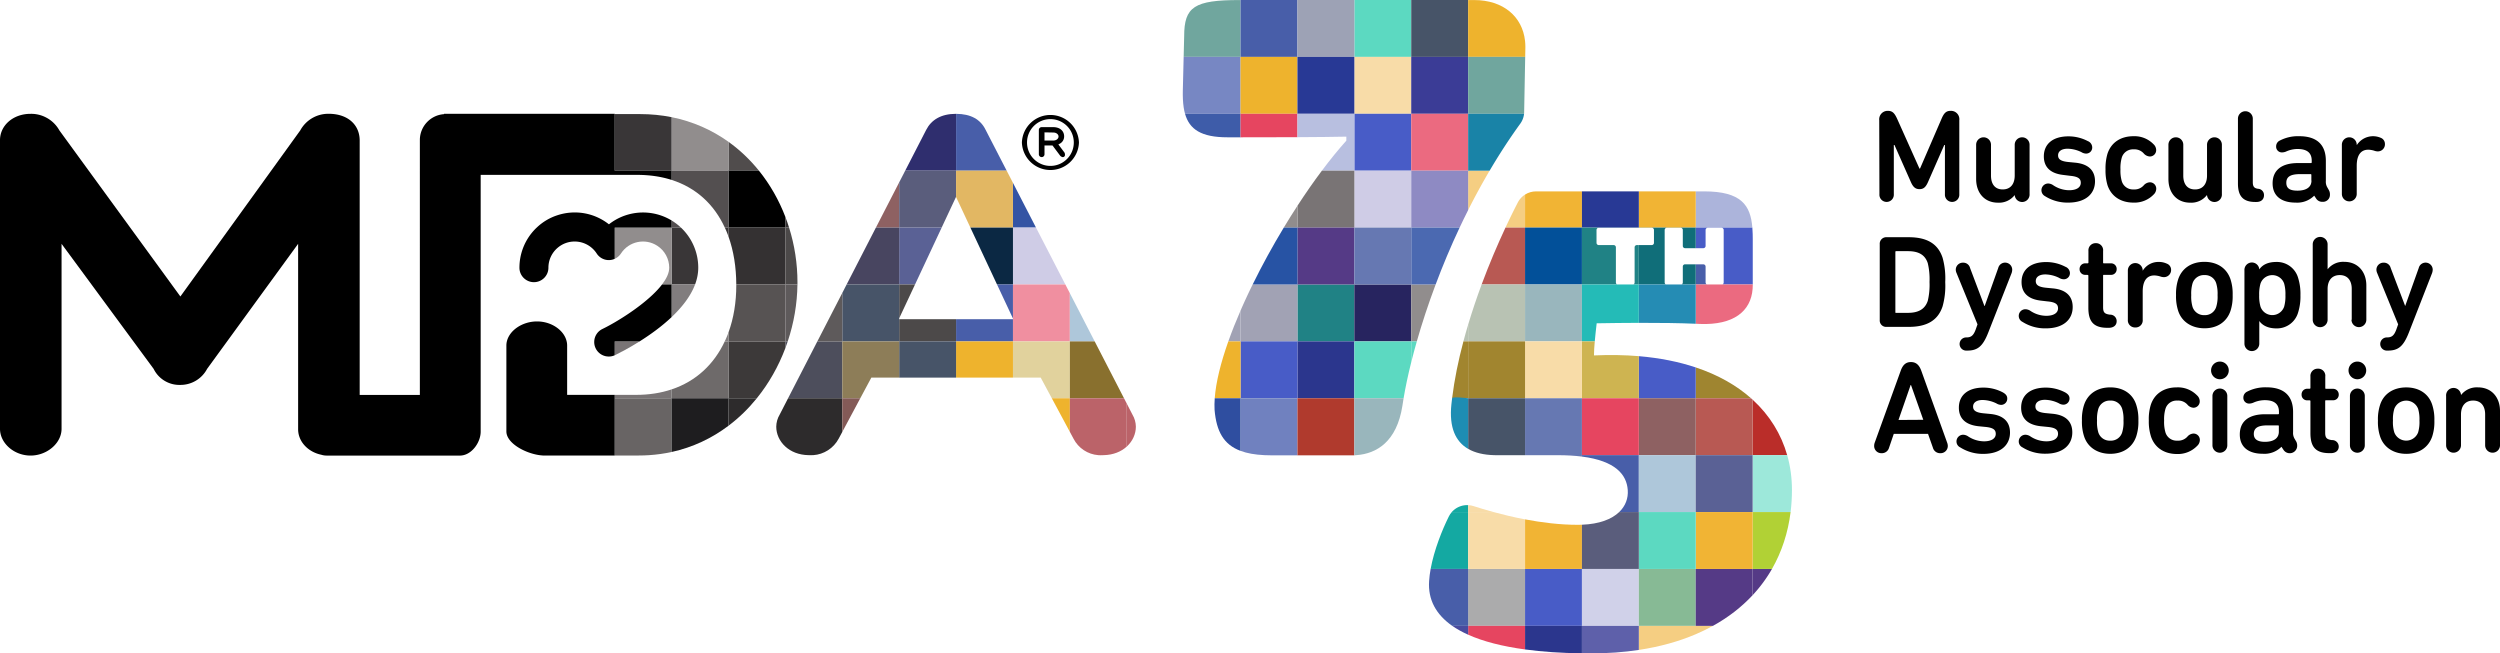 <svg xmlns="http://www.w3.org/2000/svg" id="Layer_1" data-name="Layer 1" viewBox="0 0 1097.2 286.75"><defs><style>.cls-1,.cls-10,.cls-102,.cls-103,.cls-105,.cls-11,.cls-13,.cls-14,.cls-15,.cls-21,.cls-22,.cls-26,.cls-27,.cls-28,.cls-29,.cls-38,.cls-39,.cls-4,.cls-40,.cls-49,.cls-50,.cls-51,.cls-53,.cls-55,.cls-58,.cls-6,.cls-60,.cls-66,.cls-7,.cls-71,.cls-77,.cls-78,.cls-80,.cls-85,.cls-86,.cls-89,.cls-93,.cls-94,.cls-97,.cls-98{stroke-width:0}.cls-1,.cls-10,.cls-102,.cls-105,.cls-11,.cls-13,.cls-15,.cls-22,.cls-26,.cls-27,.cls-28,.cls-29,.cls-39,.cls-4,.cls-40,.cls-51,.cls-53,.cls-55,.cls-58,.cls-60,.cls-66,.cls-7,.cls-71,.cls-77,.cls-80,.cls-85,.cls-86,.cls-93,.cls-94,.cls-97,.cls-98{fill-rule:evenodd}.cls-1,.cls-14{fill:#5cd9c1}.cls-7{fill:#e64560}.cls-4{fill:#4c4949}.cls-105,.cls-6{fill:#f1b434}.cls-10{fill:#918d8d}.cls-11{fill:#b8c2b3}.cls-13{fill:#534f50}.cls-15{fill:#5a5d7c}.cls-21,.cls-55{fill:#f8dca8}.cls-22{fill:#f5ce82}.cls-26{fill:#106e79}.cls-27{fill:#2d2b2c}.cls-28,.cls-50{fill:#475468}.cls-29{fill:#4d4e5c}.cls-38,.cls-53{fill:#eeb32d}.cls-39{fill:#6e6a6a}.cls-40,.cls-89{fill:#485ea9}.cls-49,.cls-98{fill:#000}.cls-51{fill:#14a9a2}.cls-58{fill:#393637}.cls-60{fill:#b85953}.cls-66{fill:#343132}.cls-71,.cls-78{fill:#485cc7}.cls-77{fill:#553a86}.cls-80{fill:#bb6369}.cls-85{fill:#817d7e}.cls-86{fill:#208285}.cls-93{fill:#a1a2b4}.cls-94{fill:#5e5a5b}.cls-97{fill:#797475}.cls-102{fill:#70a69e}.cls-103{fill:#283995}</style></defs><path class="cls-49" d="M971.88 60.26c-1.8 0-3.26 1.46-3.26 3.27v13.53c0 3.59-1.75 6.08-5.27 6.08s-5.15-2.49-5.15-6.08V63.53c0-1.81-1.46-3.27-3.26-3.27s-3.26 1.46-3.26 3.27v15.06c0 5.97 3.58 10.36 9.54 10.36 2.81.17 5.54-1.05 7.29-3.26l.11-.05c.15 1.8 1.72 3.14 3.52 3 1.8-.15 3.15-1.72 3-3.52V63.53c0-1.81-1.46-3.27-3.26-3.27Zm-119.31 52.89c-2.03-6.2-6.89-9.04-14.88-9.04h-9.65a2.87 2.87 0 0 0-3.06 3.09v33.24c-.02.16 0 .31 0 .46.14 1.56 1.51 2.7 3.06 2.56h9.65c7.99 0 12.85-2.84 14.88-9.03.95-3.46 1.34-7.05 1.15-10.63.19-3.59-.2-7.19-1.15-10.65Zm-6.51 18.88c-1.21 3.64-4.09 5.27-8.68 5.27h-5.2c-.26 0-.37 0-.34-.33V110.5c.02-.17.17-.29.34-.27h5.2c4.59 0 7.47 1.55 8.68 5.27.64 2.7.89 5.49.77 8.26.12 2.78-.13 5.56-.77 8.27Zm176.16-48.36-.86-1.52c-.47-.85-.67-1.81-.59-2.77v-8.79c0-6.88-3.75-10.81-11.68-10.81-2.95-.11-5.88.55-8.51 1.9-1 .46-1.63 1.45-1.63 2.55v.3a2.517 2.517 0 0 0 2.66 2.36c.56-.02 1.11-.14 1.63-.35a12.25 12.25 0 0 1 5.09-1.15c4.4 0 6.24 1.87 6.24 5.13v.7s.01.05 0 .07a.32.32 0 0 1-.34.28h-5.72c-6.89 0-11.11 2.9-11.11 8.92 0 5.31 3.59 8.43 10.11 8.43 3.03.21 6.01-.91 8.15-3.05l.92 1.38a3.12 3.12 0 0 0 2.72 1.32c.06.01.11.01.17.01 1.69.02 3.07-1.32 3.09-3.01.04-.65-.07-1.31-.34-1.9Zm-13.91 0c-3.26 0-4.89-.93-4.89-3.48s1.74-3.77 6.02-3.77h4.63c.22 0 .34.12.34.36v2.48h.05c0 2.95-2.37 4.41-6.15 4.41ZM854.6 194.37l-11.36-31.59c-.87-2.43-2.19-3.88-4.57-3.88s-3.65 1.45-4.51 3.88l-11.42 31.59c-.13.41-.21.84-.21 1.27v.2a3.15 3.15 0 0 0 3.26 3.06c1.5.06 2.85-.91 3.26-2.36l2.09-6.13h15.03l2.16 6.13a3.248 3.248 0 0 0 3.26 2.36c.06.01.13.01.19 0a3.164 3.164 0 0 0 3.07-3.26c-.02-.43-.1-.86-.25-1.27Zm-21.39-10.06 5.33-15.33h.16l5.39 15.26-10.88.07ZM910.83 71.4l-3-.29c-3.54-.34-4.58-1.31-4.58-2.94s1.33-2.9 4.22-2.9c2.09.05 4.15.57 6.02 1.5.6.39 1.3.61 2.02.64.08 0 .16 0 .23-.01a2.652 2.652 0 0 0 2.49-2.81 3.037 3.037 0 0 0-1.97-2.68 18.21 18.21 0 0 0-8.43-2.07c-7.01 0-10.83 3.46-10.83 8.79 0 4.68 2.84 7.52 8.56 8.15l3.02.38c3.64.34 4.63 1.34 4.63 3.06 0 2.06-1.89 3.27-5.15 3.27-2.56-.04-5.04-.85-7.13-2.32-.61-.39-1.3-.61-2.02-.64-1.1 0-2.1.61-2.62 1.58a2.944 2.944 0 0 0 1.23 3.98c3.05 1.92 6.59 2.9 10.19 2.83 7.57 0 11.75-3.82 11.75-9.36 0-4.57-2.73-7.57-8.63-8.16Zm-54.77-22.75c-2.03 0-2.94 1.11-3.98 3.54L842.65 74h-.23l-9.78-21.81c-1.11-2.43-2.02-3.54-4.06-3.54-.18 0-.37 0-.55.02a3.712 3.712 0 0 0-3.27 4.09l.08 32.47a3.162 3.162 0 0 0 3.39 3.38 3.167 3.167 0 0 0 2.93-3.38V63.64h.29l7.22 16.31c1.05 2.36 2.16 3.06 3.77 3.06s2.66-.7 3.7-3.06l7.16-16.31h.29v21.59a3.162 3.162 0 0 0 3.39 3.38 3.152 3.152 0 0 0 2.92-3.38V52.76c.03-.21.04-.43.02-.65a3.667 3.667 0 0 0-3.86-3.46Zm87.4 31.36c-1.04.08-2 .58-2.66 1.39a5.405 5.405 0 0 1-4.4 1.74 5.104 5.104 0 0 1-5.2-3.65c-.46-1.67-.66-3.4-.57-5.14-.09-1.73.11-3.47.57-5.15a5.104 5.104 0 0 1 5.2-3.65c1.66-.12 3.28.52 4.4 1.74.66.81 1.62 1.31 2.66 1.39h.16a2.773 2.773 0 0 0 2.68-2.84c-.02-.97-.44-1.89-1.16-2.54-2.3-2.37-5.5-3.65-8.79-3.52-5.56 0-9.78 2.7-11.42 7.69-.64 2.24-.93 4.56-.86 6.88-.07 2.33.22 4.65.86 6.89 1.64 4.97 5.86 7.68 11.45 7.68 3.3.12 6.49-1.16 8.79-3.53.72-.65 1.14-1.57 1.16-2.54v-.17a2.778 2.778 0 0 0-2.87-2.67Zm65.16 42.02a9.66 9.66 0 0 0-9.54-7.06c-3.93 0-6.2 1.36-7.52 3.27a3.262 3.262 0 0 0-3.49-3.03 3.27 3.27 0 0 0-3.03 3.5v32.11a3.26 3.26 0 0 0 6.52 0v-9.95c1.21 1.76 3.59 3.26 7.52 3.26a9.66 9.66 0 0 0 9.54-7.06c.74-2.44 1.08-4.98 1-7.52.08-2.54-.26-5.08-1-7.52Zm-6.16 12.58a5.493 5.493 0 0 1-3.39 3.38c-2.86.99-5.98-.52-6.97-3.38-.46-1.66-.65-3.37-.59-5.09-.06-1.72.13-3.43.59-5.09a5.47 5.47 0 0 1 3.39-3.38c2.86-.99 5.98.52 6.97 3.38.45 1.66.64 3.37.57 5.09.07 1.72-.12 3.43-.57 5.09Zm21.02 58.55c-2.37-.31-3-1.01-3-3.26v-13.96c.01-.17.17-.29.34-.27h3.29a2.422 2.422 0 0 0 2.32-2.51c0-.06 0-.13-.01-.2a2.454 2.454 0 0 0-2.6-2.31h-3.02a.313.313 0 0 1-.28-.34v-5.09c.02-.16.03-.33.02-.49a3.108 3.108 0 0 0-3.28-2.92c-.13 0-.26 0-.39.01a3.155 3.155 0 0 0-2.87 3.4v5.06c0 .22-.18.34-.41.34h-.81c-.1-.01-.19-.01-.29-.01a2.46 2.46 0 0 0-2.37 2.55c-.01.13 0 .25.01.38a2.414 2.414 0 0 0 2.65 2.15h.81c.23 0 .41.11.41.34v14.06c0 6.08 2.32 8.79 8.38 8.79h.52c2.37 0 3.53-1.26 3.53-2.89 0-.04 0-.08-.01-.11a2.838 2.838 0 0 0-2.94-2.73Zm11.12-22.63c-1.81 0-3.26 1.46-3.26 3.26v21.64c0 1.8 1.45 3.26 3.26 3.26s3.26-1.46 3.26-3.26v-21.64c0-1.8-1.46-3.26-3.26-3.26Zm-43.62-87.68c-1.62-.23-2.27-.93-2.27-2.89V52.08a3.26 3.26 0 0 0-6.52 0v28.41c0 5.31 1.97 8.15 7.63 8.15h.44c2.31 0 3.36-1.32 3.36-2.95v-.04c.04-1.5-1.14-2.76-2.64-2.8Zm43.62 75.84c-2.15 0-3.88 1.74-3.88 3.88s1.73 3.88 3.88 3.88 3.88-1.73 3.88-3.88-1.74-3.88-3.88-3.88Zm-55.66-36.07c-1.63-4.89-5.8-7.7-11.48-7.7s-9.88 2.81-11.51 7.7a20.66 20.66 0 0 0-.93 6.9c-.08 2.33.23 4.66.93 6.88 1.57 4.86 6 7.68 11.58 7.68s9.78-2.8 11.41-7.7c.7-2.22 1.01-4.55.93-6.88.08-2.33-.23-4.65-.93-6.88Zm-6.28 12.04a5.135 5.135 0 0 1-5.13 3.65 5.253 5.253 0 0 1-5.27-3.65c-.47-1.67-.66-3.41-.57-5.14-.09-1.74.1-3.48.57-5.15a5.221 5.221 0 0 1 5.27-3.64 5.104 5.104 0 0 1 5.13 3.64c.48 1.67.68 3.41.59 5.15.1 1.73-.1 3.47-.59 5.14Zm-99.12 47.02-3.02-.29c-3.52-.34-4.57-1.34-4.57-2.95s1.34-2.89 4.23-2.89c2.09.06 4.14.57 6.01 1.5.61.39 1.31.61 2.02.64h.19a2.708 2.708 0 0 0 2.54-2.84c0-1.16-.7-1.95-1.97-2.66a18.3 18.3 0 0 0-8.45-2.08c-7 0-10.81 3.47-10.81 8.8 0 4.68 2.84 7.52 8.56 8.15l3.02.3c3.63.34 4.61 1.34 4.61 3.06 0 2.06-1.96 3.27-5.14 3.27a12.86 12.86 0 0 1-7.12-2.25c-.61-.39-1.31-.61-2.02-.64h-.04a2.93 2.93 0 0 0-2.92 2.95c0 1.11.63 2.12 1.63 2.59 3.03 1.91 6.54 2.91 10.11 2.86 7.59 0 11.75-3.82 11.75-9.36 0-4.57-2.71-7.58-8.61-8.16Zm193.93-3.96c-1.52-4.86-5.76-7.69-11.41-7.69s-9.95 2.8-11.5 7.69c-.7 2.23-1.02 4.55-.93 6.88-.09 2.33.22 4.66.93 6.89 1.55 4.85 5.94 7.69 11.5 7.69s9.78-2.8 11.41-7.69c.7-2.23 1.01-4.56.93-6.89.08-2.33-.23-4.65-.93-6.88Zm-6.2 12.04a5.579 5.579 0 0 1-3.26 3.26c-2.89 1.09-6.12-.37-7.2-3.26-.49-1.68-.69-3.42-.59-5.16-.09-1.73.11-3.48.59-5.15.56-1.51 1.75-2.7 3.26-3.26 2.89-1.09 6.11.37 7.2 3.26.47 1.68.66 3.42.58 5.15.09 1.74-.11 3.48-.58 5.16Zm26.26-19.75a8.687 8.687 0 0 0-7.34 3.26h-.11a3.28 3.28 0 0 0-3.53-3c-1.8.14-3.14 1.72-3 3.52v21.62c0 1.81 1.46 3.27 3.26 3.27s3.27-1.46 3.27-3.27v-13.53c0-3.59 1.81-6.08 5.33-6.08s5.27 2.49 5.27 6.08v13.53c0 1.81 1.45 3.27 3.26 3.27s3.26-1.46 3.26-3.27v-15.05c0-5.95-3.7-10.35-9.67-10.35Zm-22.2-54.65c-1.67-.43-3.37.57-3.79 2.24l-5.96 16.71-6.36-16.71a3.043 3.043 0 0 0-3-2.32h-.13a3.103 3.103 0 0 0-3.13 3.07c.01.52.12 1.03.34 1.5l9.2 22.5-.8 2.27c-1.04 2.84-2.15 3.47-4.17 3.47-1.6 0-2.89 1.29-2.89 2.89s1.29 2.89 2.89 2.89h.42c4.52 0 6.83-1.73 9.26-7.93l10.18-26.09c.17-.48.26-.99.28-1.5a3.121 3.121 0 0 0-2.34-2.99Zm-20.36-54.83a8.474 8.474 0 0 0-10.59 3.11l-.06-.11c0-1.81-1.46-3.27-3.26-3.27s-3.26 1.46-3.26 3.27v21.59a3.26 3.26 0 0 0 6.52 0V72.76c0-4.23 1.5-7.06 5.09-7.06.88.03 1.76.18 2.61.45.48.18.98.28 1.5.3.08 0 .16 0 .25-.01 1.7-.09 3.02-1.55 2.93-3.26 0-1.15-.67-2.2-1.73-2.65Zm-16.08 54.39a8.663 8.663 0 0 0-7.35 3.27v-10.95c0-1.8-1.46-3.26-3.27-3.26s-3.26 1.46-3.26 3.26v33.09c0 1.8 1.46 3.26 3.26 3.26s3.27-1.46 3.27-3.26V126.8c0-3.59 1.81-6.07 5.33-6.07s5.26 2.48 5.26 6.07v13.53l-.11-.02a3.26 3.26 0 0 0 6.52 0v-15.03c0-5.97-3.7-10.36-9.65-10.36Zm-21.05 78.99-.88-1.5c-.45-.85-.65-1.81-.57-2.77v-8.82c0-6.9-3.77-10.83-11.7-10.83-2.94-.09-5.87.56-8.49 1.91-.99.47-1.63 1.46-1.63 2.56-.01.1-.01.2 0 .3a2.51 2.51 0 0 0 2.66 2.36 4.82 4.82 0 0 0 1.63-.36c1.59-.73 3.33-1.12 5.08-1.14 4.39 0 6.25 1.87 6.25 5.14v.76c-.02.18-.17.3-.34.28h-5.74c-6.88 0-11.11 2.88-11.11 8.9 0 5.33 3.61 8.45 10.13 8.45 3.03.21 6.01-.91 8.15-3.07l.93 1.39a3.25 3.25 0 0 0 2.53 1.44c1.8.1 3.34-1.27 3.44-3.07.04-.66-.07-1.32-.34-1.93Zm-7.7-4.43c0 3-2.45 4.43-6.1 4.43-3.26 0-4.89-1.15-4.89-3.45 0-2.56 1.73-3.77 6.02-3.77h4.7c.17.02.29.17.27.34v2.45Zm-99.26-7.88-3.01-.29c-3.53-.34-4.57-1.34-4.57-2.95s1.34-2.89 4.22-2.89c2.1.05 4.15.57 6.02 1.5.61.39 1.3.61 2.02.64h.09a2.692 2.692 0 0 0 2.62-2.76c0-1.16-.7-1.95-1.97-2.66a18.3 18.3 0 0 0-8.45-2.08c-7 0-10.81 3.47-10.81 8.8 0 4.68 2.84 7.52 8.56 8.15l3.02.3c3.63.34 4.61 1.34 4.61 3.06 0 2.06-1.97 3.27-5.15 3.27-2.54-.03-5.02-.81-7.11-2.25-.61-.39-1.31-.61-2.02-.64h-.04a2.93 2.93 0 0 0-2.92 2.95c0 1.11.64 2.12 1.63 2.59 3.04 1.89 6.56 2.85 10.13 2.78 7.58 0 11.74-3.82 11.74-9.36 0-4.57-2.7-7.59-8.61-8.16Zm.17-55.02-3.02-.29c-3.52-.34-4.57-1.32-4.57-2.95s1.34-2.9 4.23-2.9c2.09.05 4.15.57 6.01 1.51.61.39 1.31.6 2.03.62h.2c1.47-.08 2.6-1.34 2.52-2.82-.08-1.2-.85-2.24-1.97-2.66a18.178 18.178 0 0 0-8.45-2.08c-7 0-10.81 3.47-10.81 8.79 0 4.68 2.83 7.51 8.56 8.15l2.82.33c3.65.34 4.63 1.32 4.63 3.06 0 2.04-1.97 3.26-5.15 3.26-2.55-.02-5.02-.81-7.11-2.26-.61-.38-1.31-.59-2.02-.62h-.05a2.91 2.91 0 0 0-2.91 2.93c0 1.11.63 2.13 1.63 2.61 3.08 1.94 6.66 2.94 10.29 2.85 7.59 0 11.75-3.81 11.75-9.37 0-4.58-2.71-7.58-8.61-8.16Zm-20.27-11.22c-1.66-.43-3.36.57-3.79 2.24l-5.95 16.71h-.11l-6.31-16.71a3.051 3.051 0 0 0-3-2.32h-.14a3.103 3.103 0 0 0-3.13 3.07c.01.52.13 1.03.35 1.5l9.19 22.5-.8 2.27c-1.04 2.84-2.15 3.47-4.17 3.47-1.59 0-2.89 1.29-2.89 2.89s1.3 2.89 2.89 2.89h.42c4.52 0 6.84-1.73 9.27-7.93l10.24-26.09c.17-.48.26-.99.27-1.5a3.11 3.11 0 0 0-2.34-2.99Zm6.7-55.1c-1.8 0-3.26 1.46-3.26 3.27v13.53c0 3.59-1.76 6.08-5.27 6.08s-5.14-2.49-5.14-6.08V63.53c0-1.81-1.46-3.27-3.26-3.27s-3.26 1.46-3.26 3.27v15.06c0 5.97 3.59 10.36 9.56 10.36 2.81.17 5.54-1.05 7.29-3.26l.08-.05c.14 1.8 1.72 3.14 3.52 3 1.8-.15 3.14-1.72 3-3.52V63.53c0-1.81-1.46-3.27-3.26-3.27Zm86.78 98.43h-.01a3.864 3.864 0 0 0-3.85 3.88v.02a3.875 3.875 0 0 0 3.89 3.86 3.877 3.877 0 0 0 3.87-3.89 3.886 3.886 0 0 0-3.9-3.87Zm-50.91-38.07h2.95c.12.01.23.01.34.01a2.421 2.421 0 0 0 2.32-2.51c.01-.11.01-.21 0-.32a2.447 2.447 0 0 0-2.66-2.22h-3.02a.31.31 0 0 1-.27-.34v-5.11c.01-.13.02-.27.02-.41a3.11 3.11 0 0 0-3.2-3c-.13 0-.26 0-.39.01a3.148 3.148 0 0 0-2.87 3.4v5.11c0 .22-.18.34-.41.34h-.81c-.1-.01-.19-.01-.29-.01a2.46 2.46 0 0 0-2.37 2.55 2.44 2.44 0 0 0 2.66 2.5l.78.03c.23 0 .41.11.41.34v14.09c0 6.07 2.31 8.79 8.38 8.79h.52c2.36 0 3.52-1.26 3.52-2.89v-.16a2.825 2.825 0 0 0-2.95-2.72c-2.36-.31-3-1-3-3.26v-13.95c.02-.17.17-.29.34-.27Zm50.91 49.91a3.26 3.26 0 0 0-3.26 3.26v21.64a3.26 3.26 0 0 0 6.52 0v-21.64c0-1.8-1.46-3.26-3.26-3.26Zm-11.62 19.75c-1.04.07-2.01.57-2.66 1.38a5.43 5.43 0 0 1-4.41 1.73 5.103 5.103 0 0 1-5.2-3.63c-.47-1.68-.67-3.42-.58-5.16-.09-1.73.11-3.47.58-5.15a5.1 5.1 0 0 1 5.2-3.64c1.66-.12 3.28.51 4.41 1.73a3.75 3.75 0 0 0 2.66 1.41h.08a2.77 2.77 0 0 0 2.7-2.84c-.01-.97-.43-1.9-1.15-2.55-2.33-2.4-5.58-3.7-8.92-3.55-5.58 0-9.79 2.72-11.42 7.7-.66 2.23-.95 4.55-.86 6.88-.07 2.33.25 4.66.93 6.9 1.61 4.97 5.83 7.77 11.46 7.77 3.33.11 6.55-1.2 8.86-3.6a3.55 3.55 0 0 0 1.15-2.54v-.14a2.762 2.762 0 0 0-2.83-2.7Zm-11.66-74.57a8.121 8.121 0 0 0-3.53-.75 8.026 8.026 0 0 0-7.06 3.88v-.12a3.26 3.26 0 0 0-6.52 0v21.59c-.01.13-.01.26-.01.39a3.15 3.15 0 0 0 3.27 3.02c.16.01.31.01.46-.01a3.105 3.105 0 0 0 2.8-3.4v-12.37c0-4.24 1.52-7.06 5.11-7.06.88.03 1.75.19 2.59.45.48.18.99.28 1.5.3h.3a3.123 3.123 0 0 0 2.96-3.26 2.866 2.866 0 0 0-1.87-2.66Zm-13.41 62c-1.51-4.86-5.74-7.7-11.41-7.7s-9.88 2.8-11.51 7.7c-.7 2.22-1.02 4.55-.93 6.88-.08 2.33.23 4.67.94 6.9 1.57 4.85 5.92 7.68 11.5 7.68s9.78-2.81 11.41-7.7c.7-2.23 1.01-4.55.93-6.88.08-2.33-.23-4.66-.93-6.88Zm-6.19 12.05a5.126 5.126 0 0 1-5.21 3.63 5.201 5.201 0 0 1-5.26-3.63c-.47-1.68-.66-3.42-.57-5.16-.09-1.73.1-3.47.57-5.15a5.24 5.24 0 0 1 5.26-3.64 5.145 5.145 0 0 1 5.21 3.64c.48 1.67.67 3.42.58 5.15.1 1.74-.1 3.48-.58 5.16Z"></path><path class="cls-97" d="M280.73 149.82c-4.78 3.01-8.86 5.09-10.7 5.99-.08.04-.16.08-.25.11v-6.1h10.95ZM294.75 170.9v3.89h-24.97v-1.49h9.36c5.76 0 10.96-.84 15.61-2.4Z"></path><path d="M294.75 174.79v23.58c-3.18.7-6.48 1.17-9.88 1.39-1.48.1-2.97.15-4.49.15h-10.6v-25.12h24.97Z" style="fill:#686464;fill-rule:evenodd;stroke-width:0"></path><path style="fill:#208285;stroke-width:0" d="M569.42 124.85h24.97v24.97h-24.97z"></path><path class="cls-93" d="M569.43 124.85v24.97h-24.97v-13.53a262.3 262.3 0 0 1 5.31-11.44h19.66Z"></path><path class="cls-93" d="M544.46 136.29v13.53h-5.37c1.55-4.37 3.35-8.9 5.37-13.53Z"></path><path class="cls-29" d="M344.69 149.82h1.04c-.33.99-.67 1.96-1.04 2.93v-2.93ZM369.66 149.82v24.97h-23.79l12.85-24.97h10.94z"></path><path d="M344.69 149.82v2.93c-3 7.97-7.22 15.47-12.54 22.04h-12.43v-24.97h24.97Z" style="fill:#3c3939;fill-rule:evenodd;stroke-width:0"></path><path class="cls-39" d="M319.72 149.82v24.97h-24.97v-3.89c10.87-3.62 18.69-11.16 23.33-21.08h1.64Z"></path><path style="fill:#2b368d;stroke-width:0" d="M569.42 149.82h24.97v24.97h-24.97z"></path><path class="cls-78" d="M544.45 149.82h24.97v24.97h-24.97z"></path><path class="cls-53" d="M544.46 149.82v24.97h-11.34c.52-7.09 2.67-15.66 5.97-24.97h5.37Z"></path><path class="cls-27" d="M369.66 174.79v14.78l-1.58 2.95c-2.25 4.21-6.5 6.92-11.19 7.24h-2.07c-4.26-.09-7.71-1.55-10.13-3.76v-18.91l1.18-2.3h23.79ZM319.72 174.79h12.43c-3.64 4.51-7.8 8.58-12.43 12.06v-12.06ZM344.69 177.09V196c-2.59-2.34-4.01-5.52-4.01-8.75.03-1.86.54-3.68 1.5-5.28l2.51-4.88Z"></path><path d="M319.72 174.79v12.06c-7.23 5.45-15.61 9.47-24.97 11.52v-23.58h24.97Z" style="fill:#1e1d1f;fill-rule:evenodd;stroke-width:0"></path><path d="M569.43 174.79v25.05h-11.17c-1.15 0-2.26-.03-3.32-.08-4.18-.2-7.64-.81-10.48-1.88v-23.09h24.97Z" style="fill:#7081bf;fill-rule:evenodd;stroke-width:0"></path><path d="M544.46 174.79v23.09c-7.38-2.74-10.61-8.51-11.41-18.02-.08-1.59-.06-3.28.07-5.07h11.34Z" style="fill:#2f4ea0;fill-rule:evenodd;stroke-width:0"></path><path d="M419.6 49.96v24.95h-22.33l9.22-17.92c2.25-4.39 6.52-7.03 13.04-7.03h.07Z" style="fill:#2f2e6e;fill-rule:evenodd;stroke-width:0"></path><path d="M594.4 174.79v25.03c-.38.01-.77.02-1.15.02h-23.82v-25.05h24.97Z" style="fill:#b03a2d;fill-rule:evenodd;stroke-width:0"></path><path class="cls-80" d="M498.51 187.25c0 3.22-1.42 6.39-3.99 8.73v-18.84l2.49 4.83c.96 1.6 1.47 3.42 1.5 5.28Z"></path><path d="M333.08 74.91h-13.36V62.24c5.03 3.6 9.5 7.88 13.36 12.67Z" style="fill:#504c4c;fill-rule:evenodd;stroke-width:0"></path><path class="cls-40" d="M441.81 74.91H419.6V49.96c6.48.02 10.74 2.44 12.97 7.03l9.24 17.92Z"></path><path class="cls-98" d="m467.21 67.01-2.64-3.52v-.18c1.48-.5 2.48-1.89 2.46-3.46 0-2.29-1.76-4.05-4.76-4.05h-5.13c-.68.01-1.22.56-1.21 1.24v10.68c.01.68.56 1.23 1.25 1.23s1.23-.56 1.23-1.24v-3.86h3.52l3.16 4.22c.28.44.73.76 1.24.88a.946.946 0 0 0 1.06-1.06c0-.3-.06-.6-.18-.88Zm-4.94-5.33h-3.86v-3.59l3.86.07c1.42 0 2.3.88 2.3 1.76s-.88 1.76-2.3 1.76Z"></path><path class="cls-98" d="M469.54 53.82a12.498 12.498 0 0 0-8.08-3.35c-6.92-.25-12.72 5.16-12.97 12.07.23 6.57 5.5 11.84 12.07 12.07 3.45.12 6.63-1.16 8.98-3.34 2.35-2.18 3.87-5.27 3.99-8.73-.13-3.44-1.63-6.53-3.99-8.72ZM461 72.81c-5.67 0-10.26-4.6-10.26-10.27s4.59-10.26 10.26-10.26c3.56 0 6.69 1.81 8.54 4.55 1.09 1.63 1.73 3.6 1.73 5.71s-.64 4.08-1.73 5.71c-1.85 2.75-4.98 4.56-8.54 4.56Z"></path><path class="cls-10" d="M319.72 62.24v12.67h-24.97V51.42c9.38 1.89 17.75 5.66 24.97 10.82Z"></path><path class="cls-58" d="M294.75 51.42v23.49h-24.97V50.07h11.09c4.84 0 9.47.47 13.88 1.35Z"></path><path d="M769.07 99.88h-24.85V83.99h3.67c16.36 0 20.39 6.11 21.18 15.89Z" style="fill:#acb4db;fill-rule:evenodd;stroke-width:0"></path><path class="cls-39" d="M356.89 199.76c-.55.03-1.1.04-1.65.01-.14 0-.28 0-.42-.01h2.07Z"></path><path class="cls-6" d="M719.25 83.99h24.97v15.89h-24.97z"></path><path class="cls-105" d="M694.28 83.99v15.89h-24.97V85.4c1.42-.91 3.1-1.41 4.85-1.41h20.12Z"></path><path class="cls-103" d="M694.28 83.99h24.97v15.89h-24.97z"></path><path class="cls-22" d="M644.34 74.91h9.42a290.42 290.42 0 0 0-9.42 17.3v-17.3ZM669.31 85.4v14.48h-8.58c1.87-4 3.7-7.71 5.43-11.05a8.98 8.98 0 0 1 3.15-3.43Z"></path><path class="cls-51" d="M644.34 221.7v3.03h-7.18a8.986 8.986 0 0 1 7.18-3.03Z"></path><path style="fill:#3454a4;fill-rule:evenodd;stroke-width:0" d="M454.68 99.88h-10.11V80.26l10.11 19.62z"></path><path style="fill:#8e6162;fill-rule:evenodd;stroke-width:0" d="M394.63 80.04v19.84h-10.21l10.21-19.84z"></path><path class="cls-98" d="M344.69 95.21v4.67h-24.97V74.91h13.36c4.89 6.06 8.79 12.94 11.61 20.3Z"></path><path class="cls-66" d="M346.31 99.88h-1.62v-4.67c.59 1.53 1.13 3.09 1.62 4.67Z"></path><path class="cls-15" d="M419.6 74.91v11.55l-.02-.04-6.3 13.46h-18.65V80.04l2.64-5.13h22.33z"></path><path style="fill:#e2b763;fill-rule:evenodd;stroke-width:0" d="M444.57 80.26v19.62h-18.69l-6.28-13.42V74.91h22.21l2.76 5.35z"></path><path class="cls-13" d="M298.85 99.88h-4.1v-3.12c1.48.89 2.86 1.94 4.1 3.12ZM319.72 74.91v24.97h-1.62c-4.61-10.01-12.41-17.44-23.35-20.92v-4.05h24.97Z"></path><path class="cls-40" d="M749.1 124.85h-4.88V116h3.35c.54 0 .98.44.98.98v7c0 .38.22.71.55.87Z"></path><path class="cls-71" d="M769.25 104.86v19.99h-13.3c.32-.16.54-.49.54-.87v-23.04a.99.99 0 0 0-.98-.99h-5.97c-.54 0-.99.45-.99.99v7c0 .54-.44.98-.98.98h-3.35v-9.04h24.85s.11 1.85.15 2.85c0 .23.03 1.59.03 2.13Z"></path><path class="cls-26" d="M744.22 99.88v9.04h-4.69c-.54 0-.98-.44-.98-.98v-7a.99.99 0 0 0-.98-.99h-6a.99.99 0 0 0-.98.99v23.04c0 .38.22.71.54.87h-11.88v-17.29h5.66c.54 0 .98-.44.98-.98v-5.64a.99.99 0 0 0-.98-.99h-5.66v-.07h24.97ZM739.53 116h4.69v8.85h-6.21c.32-.16.54-.49.54-.87v-7c0-.54.44-.98.98-.98Z"></path><path style="fill:#025099;stroke-width:0" d="M669.31 99.88h24.97v24.97h-24.97z"></path><path class="cls-86" d="M719.25 99.88v.07h-17.59a.99.99 0 0 0-.98.99v5.64c0 .54.44.98.98.98h6.54c.54 0 .98.44.98.98v15.44c0 .38.22.71.54.87h-15.44V99.88h24.97ZM718.38 107.56h.87v17.29h-2.4c.33-.16.55-.49.55-.87v-15.44c0-.54.44-.98.98-.98Z"></path><path class="cls-60" d="M669.31 99.88v24.97h-19.05c3.36-9.04 6.98-17.51 10.47-24.97h8.58Z"></path><path class="cls-51" d="M644.34 224.73v24.97h-16.46c1.5-8.26 5.02-17.06 7.99-23.05.35-.71.79-1.35 1.29-1.92h7.18Z"></path><path style="fill:#cfcce6;fill-rule:evenodd;stroke-width:0" d="M467.56 124.85h-22.99V99.88h10.11l12.88 24.97z"></path><path style="fill:#0b2843;fill-rule:evenodd;stroke-width:0" d="M444.57 99.88v24.97h-7l-11.69-24.97h18.69z"></path><path class="cls-66" d="M344.69 99.88v24.97h-21.55c-.04-7.66-1.18-14.76-3.42-21.02v-3.95h24.97Z"></path><path class="cls-4" d="M349.99 123.91c0 .31 0 .63-.01.94h-5.29V99.88h1.62c2.42 7.7 3.68 15.83 3.68 24.03Z"></path><path style="fill:#5a6195;fill-rule:evenodd;stroke-width:0" d="m413.28 99.88-11.69 24.97h-6.96V99.88h18.65z"></path><path style="fill:#484560;fill-rule:evenodd;stroke-width:0" d="M394.63 99.88v24.97h-23.06l12.85-24.97h10.21z"></path><path class="cls-58" d="M306.45 117.49c0 2.52-.51 4.98-1.4 7.36h-10.3V99.88h4.1a24.18 24.18 0 0 1 7.6 17.61ZM319.72 99.88v3.95c-.49-1.36-1.02-2.68-1.62-3.95h1.62Z"></path><path class="cls-10" d="M294.75 99.88v24.97h-4.19c1.95-2.55 3.15-5.06 3.15-7.36-.01-3.89-1.98-7.52-5.25-9.63-5.33-3.47-12.47-1.95-15.93 3.39-.49.76-1.14 1.4-1.9 1.89-.27.18-.56.33-.85.46V99.88h24.97Z"></path><path d="M769.25 124.85v.29c0 .54-.02 1.08-.06 1.6-.73 9.93-8.43 16-23.08 15.44l-1.89-.09v-17.24h25.03Z" style="fill:#eb6a80;fill-rule:evenodd;stroke-width:0"></path><path d="M744.22 124.85v17.24c-6.83-.3-15.65-.42-24.97-.4v-16.84h24.97Z" style="fill:#258cb4;fill-rule:evenodd;stroke-width:0"></path><path style="fill:#99b6bd;stroke-width:0" d="M669.31 124.85h24.97v24.97h-24.97z"></path><path d="M719.25 124.85v16.84c-6.09.02-12.41.09-18.5.2-.31 2.72-.62 5.44-.84 7.93h-5.63v-24.97h24.97Z" style="fill:#24bbb7;fill-rule:evenodd;stroke-width:0"></path><path class="cls-40" d="M444.57 124.85v14.94l-7-14.94h7z"></path><path class="cls-89" d="M419.6 140.09h24.97v9.73H419.6z"></path><path style="fill:#f08fa0;fill-rule:evenodd;stroke-width:0" d="M469.54 128.69v21.13h-24.97v-24.97h22.99l1.98 3.84z"></path><path class="cls-11" d="M669.31 124.85v24.97h-24.97v-7.34c1.8-6.02 3.81-11.94 5.92-17.63h19.05Z"></path><path style="fill:#aec7da;fill-rule:evenodd;stroke-width:0" d="M480.43 149.82h-10.89v-21.13l10.89 21.13z"></path><path class="cls-4" d="m401.59 124.85-6.96 14.86v-14.86h6.96z"></path><path style="fill:#4c4949;stroke-width:0" d="M394.63 140.09h24.97v9.73h-24.97z"></path><path class="cls-28" d="M394.63 124.85v24.97h-24.97v-21.25l1.91-3.72h23.06z"></path><path class="cls-94" d="M344.69 124.85h5.29c-.1 8.45-1.56 16.92-4.25 24.97h-1.04v-24.97ZM369.66 128.57v21.25h-10.94l10.94-21.25z"></path><path d="M344.69 124.85v24.97h-24.97v-3.93c2.27-6.22 3.42-13.22 3.42-20.65v-.39h21.55Z" style="fill:#575353;fill-rule:evenodd;stroke-width:0"></path><path class="cls-85" d="M305.05 124.85c-1.97 5.24-5.82 10.08-10.3 14.32v-14.32h10.3ZM319.72 145.89v3.93h-1.64a42.73 42.73 0 0 0 1.64-3.93Z"></path><path class="cls-22" d="M751.78 274.67c-2.4 1.33-4.92 2.56-7.56 3.68v-3.68h7.56ZM744.22 274.67v3.68c-7.4 3.16-15.73 5.49-24.97 6.89v-10.57h24.97Z"></path><path d="M768.5 174.79h-24.28v-13.54c9.82 3.27 17.91 7.9 24.28 13.54Z" style="fill:#9f8530;fill-rule:evenodd;stroke-width:0"></path><path class="cls-71" d="M744.22 161.25v13.54h-24.97v-18.48c9.3.79 17.62 2.48 24.97 4.94Z"></path><path style="fill:#e1d29d;fill-rule:evenodd;stroke-width:0" d="M469.54 149.82v24.97h-7.92l-4.87-9.06h-12.18v-15.91h24.97z"></path><path d="M719.25 156.31v18.48h-24.97v-24.97h5.63c-.21 2.33-.35 4.46-.35 6.17 6.99-.32 13.55-.19 19.69.32Z" style="fill:#ceb451;fill-rule:evenodd;stroke-width:0"></path><path class="cls-38" d="M419.6 149.82h24.97v15.91H419.6z"></path><path class="cls-21" d="M669.31 149.82h24.97v24.97h-24.97z"></path><path style="fill:#89702e;fill-rule:evenodd;stroke-width:0" d="M493.31 174.79h-23.77v-24.97h10.89l12.88 24.97z"></path><path style="fill:#a1852f;stroke-width:0" d="M644.34 149.82h24.97v24.97h-24.97z"></path><path class="cls-50" d="M394.63 149.82h24.97v15.91h-24.97z"></path><path style="fill:#8d7d58;fill-rule:evenodd;stroke-width:0" d="M394.63 149.82v15.91h-12.22l-4.85 9.06h-7.9v-24.97h24.97z"></path><path d="M784.36 199.76h-15.17v-24.35c7.53 6.88 12.57 15.2 15.17 24.35Z" style="fill:#ba2d29;fill-rule:evenodd;stroke-width:0"></path><path class="cls-60" d="M769.19 175.41v24.35h-24.97v-24.97h24.28s.1.07.69.62Z"></path><path style="fill:#8e6162;stroke-width:0" d="M719.25 174.79h24.97v24.97h-24.97z"></path><path d="M694.28 174.79v25.59c-3.12-.39-6.68-.61-10.73-.61h-14.24v-24.98h24.97Z" style="fill:#6678b2;fill-rule:evenodd;stroke-width:0"></path><path style="fill:#e64560;stroke-width:0" d="M694.28 174.79h24.97v24.97h-24.97z"></path><path class="cls-53" d="M469.54 174.79v14.75l-7.92-14.75h7.92z"></path><path class="cls-28" d="M669.31 174.79v24.98h-12.45c-.37 0-.74 0-1.11-.01-4.45-.12-8.33-.98-11.41-2.76v-22.21h24.97Z"></path><path class="cls-80" d="M494.52 177.14v18.84c-2.43 2.22-5.88 3.69-10.15 3.78-.14.01-.28.01-.42.01-.65.04-1.29.04-1.93-.01-4.59-.35-8.75-3.06-10.88-7.24l-1.6-2.98v-14.75h23.77l1.21 2.35Z"></path><path style="fill:#835a57;fill-rule:evenodd;stroke-width:0" d="m377.56 174.79-7.9 14.78v-14.78h7.9z"></path><path class="cls-40" d="M719.25 199.76v24.97h-8.62c2.78-2.66 4.02-6.06 3.76-9.68-.49-6.79-5.42-12.78-20.11-14.67v-.62h24.97Z"></path><path class="cls-55" d="M646.72 222.12c2.41.78 5.38 1.69 8.75 2.61h-11.13v-3.03c.79.02 1.59.16 2.38.42Z"></path><path d="M786.45 215.05c0 3.3-.2 6.53-.59 9.68h-16.67v-24.97h15.17c1.4 4.89 2.09 10.02 2.09 15.29Z" style="fill:#9de8da;fill-rule:evenodd;stroke-width:0"></path><path style="fill:#aec7da;stroke-width:0" d="M719.25 199.76h24.97v24.97h-24.97z"></path><path style="fill:#5a6195;stroke-width:0" d="M744.22 199.76h24.97v24.97h-24.97z"></path><path class="cls-102" d="M544.46.02v24.95h-24.97v-.21l.22-8.87c0-12.93 4.45-15.87 24.32-15.87h.43Z"></path><path class="cls-89" d="M544.46 0h24.97v24.97h-24.97z"></path><path class="cls-14" d="M594.4 0h24.97v24.97H594.4z"></path><path style="fill:#9da2b5;stroke-width:0" d="M569.43 0h24.97v24.97h-24.97z"></path><path class="cls-50" d="M619.37 0h24.97v24.97h-24.97z"></path><path class="cls-78" d="M669.31 249.7h24.97v24.97h-24.97z"></path><path style="fill:#d0d1e9;stroke-width:0" d="M694.28 249.7h24.97v24.97h-24.97z"></path><path style="fill:#ababac;stroke-width:0" d="M644.34 249.7h24.97v24.97h-24.97z"></path><path class="cls-40" d="M644.34 249.7v24.97h-6.99c-7.12-4.98-10.7-11.52-10.14-19.66.11-1.72.34-3.5.67-5.31h16.46Z"></path><path class="cls-77" d="M777.68 249.7a62.15 62.15 0 0 1-8.49 11.51V249.7h8.49Z"></path><path style="fill:#87ba95;stroke-width:0" d="M719.25 249.7h24.97v24.97h-24.97z"></path><path class="cls-77" d="M769.19 249.7v11.51c-4.82 5.19-10.64 9.72-17.41 13.46h-7.56V249.7h24.97Z"></path><path d="M785.86 224.73c-1.13 9.07-3.88 17.47-8.18 24.97h-8.49v-24.97h16.67Z" style="fill:#b1d135;fill-rule:evenodd;stroke-width:0"></path><path class="cls-6" d="M744.22 224.73h24.97v24.97h-24.97z"></path><path class="cls-14" d="M719.25 224.73h24.97v24.97h-24.97z"></path><path class="cls-105" d="M694.28 230.29v19.41h-24.97v-21.76c7.29 1.39 15.28 2.39 23.13 2.39.63 0 1.24-.01 1.84-.04Z"></path><path class="cls-15" d="M719.25 224.73v24.97h-24.97v-19.41c7.65-.29 13.07-2.41 16.35-5.56h8.62Z"></path><path class="cls-55" d="M669.31 227.94v21.76h-24.97v-24.97h11.13c4.1 1.12 8.81 2.26 13.84 3.21Z"></path><path d="M544.46 24.97v24.97h-24.37c-.26-.88-.45-1.83-.6-2.83-.33-2.2-.43-4.68-.37-7.42l.36-14.72h24.98Z" style="fill:#7787c3;fill-rule:evenodd;stroke-width:0"></path><path class="cls-38" d="M544.45 24.97h24.97v24.97h-24.97z"></path><path class="cls-21" d="M594.39 24.97h24.97v24.97h-24.97z"></path><path class="cls-103" d="M569.42 24.97h24.97v24.97h-24.97z"></path><path style="fill:#3b3c96;stroke-width:0" d="M619.36 24.97h24.97v24.97h-24.97z"></path><path d="M694.28 274.67v12.06c-9.13-.12-17.49-.68-24.97-1.7v-10.36h24.97Z" style="fill:#2b368d;fill-rule:evenodd;stroke-width:0"></path><path d="M719.25 274.67v10.57c-6.6 1-13.66 1.52-21.17 1.52-1.28 0-2.55 0-3.8-.03v-12.06h24.97Z" style="fill:#5e60aa;fill-rule:evenodd;stroke-width:0"></path><path class="cls-7" d="M669.31 274.67v10.36c-9.95-1.35-18.35-3.5-24.97-6.47v-3.89h24.97Z"></path><path d="M644.34 274.67v3.89c-2.61-1.17-4.95-2.47-6.99-3.89h6.99Z" style="fill:#4a4b9e;fill-rule:evenodd;stroke-width:0"></path><path style="fill:#27245f;stroke-width:0" d="M594.39 124.85h24.97v24.97h-24.97z"></path><path class="cls-53" d="m669.46 20.59-.08 4.38h-25.04V.02h2.58c12.89 0 21.21 7.28 22.39 17.9.1.87.15 1.76.15 2.67Z"></path><path class="cls-11" d="M644.34 142.48v7.35h-2.08c.65-2.46 1.35-4.92 2.08-7.35Z"></path><path class="cls-10" d="M630.07 124.86c-3.3 8.8-6.05 17.22-8.26 24.97h-2.44v-24.97h10.7Z"></path><path class="cls-78" d="M594.39 49.94h24.97v24.97h-24.97z"></path><path d="M544.46 49.94v10.32h-5.77c-11.5 0-16.67-3.5-18.6-10.32h24.37Z" style="fill:#3e5ca9;fill-rule:evenodd;stroke-width:0"></path><path style="fill:#eb6a80;stroke-width:0" d="M619.36 49.94h24.97v24.97h-24.97z"></path><path class="cls-7" d="M569.43 49.94v10.27c-8.77.04-18.03.05-24.97.05V49.94h24.97Z"></path><path d="M594.4 49.94v24.97h-14.25c3.63-4.85 7.24-9.29 10.73-13.18v-1.76c-5.02.12-13 .19-21.45.24V49.94h24.97Z" style="fill:#b8bfe0;fill-rule:evenodd;stroke-width:0"></path><path class="cls-102" d="m669.38 24.97-.07 3.58-.39 20.69c-.01.23-.02.47-.04.7h-24.54V24.97h25.04Z"></path><path d="M644.34 149.83v24.97h-7.04c1.01-8.23 2.75-16.65 4.96-24.97h2.08Z" style="fill:#a1852f;fill-rule:evenodd;stroke-width:0"></path><path class="cls-1" d="M621.81 149.83c-.9 3.15-1.71 6.19-2.44 9.1v-9.1h2.44Z"></path><path class="cls-1" d="M619.37 149.82v9.11c-1.47 5.87-2.58 11.21-3.36 15.86H594.4v-24.97h24.97Z"></path><path style="fill:#cfcce6;stroke-width:0" d="M594.39 74.91h24.97v24.97h-24.97z"></path><path class="cls-97" d="M594.4 74.91v24.97h-24.97V90.3c3.53-5.43 7.13-10.61 10.72-15.39h14.25Z"></path><path d="M644.34 74.91v17.3c-1.3 2.56-2.54 5.12-3.74 7.67h-21.23V74.91h24.97Z" style="fill:#8e8ac3;fill-rule:evenodd;stroke-width:0"></path><path class="cls-10" d="M569.43 90.3v9.58h-6c1.96-3.26 3.97-6.46 6-9.58Z"></path><path d="M668.88 49.94a8.95 8.95 0 0 1-1.67 4.35c-4.85 6.69-9.33 13.61-13.45 20.62h-9.42V49.94h24.54Z" style="fill:#1983a7;fill-rule:evenodd;stroke-width:0"></path><path d="M644.34 174.79V197c-5.51-3.19-8.42-9.34-7.35-19.56.09-.88.19-1.76.31-2.64s7.04-.01 7.04-.01Z" style="fill:#1e8db3;fill-rule:evenodd;stroke-width:0"></path><path d="M616.01 174.79c-.2 1.14-.37 2.24-.52 3.3-2.48 15.83-11.35 21.02-20.2 21.67-.3.03-.59.04-.89.06v-25.03h21.61Z" style="fill:#99b6bc;fill-rule:evenodd;stroke-width:0"></path><path class="cls-98" d="M144.93 49.94h-.7.7Z"></path><path style="fill:#553a86;stroke-width:0" d="M569.42 99.88h24.97v24.97h-24.97z"></path><path d="M640.6 99.88c-4 8.49-7.5 16.89-10.52 24.97h-10.71V99.88h21.23Z" style="fill:#4b69b1;fill-rule:evenodd;stroke-width:0"></path><path style="fill:#6678b2;stroke-width:0" d="M594.39 99.88h24.97v24.97h-24.97z"></path><path d="M569.43 99.88v24.97h-19.66c4.11-8.38 8.75-16.85 13.66-24.97h6Z" style="fill:#2753a4;fill-rule:evenodd;stroke-width:0"></path><path d="M769.19 175.41c-.59-.55-.69-.62-.69-.62" style="fill:none;stroke-width:0"></path><path class="cls-49" d="M294.75 74.91v4.05c-4.51-1.44-9.56-2.21-15.14-2.21h-68.65v112.68c0 4.33-3.28 9.33-7.55 10.33-.42.1-.86.16-1.3.18H143.3a7.403 7.403 0 0 1-2.29-.36c-5.9-1.23-10.17-5.83-10.17-11.18v-81.39l-10.88 14.95-2.11 2.89-18.17 24.97-4.69 6.44-4.09 5.62a13.208 13.208 0 0 1-11.73 7.05c-3.46.12-6.74-1.19-9.15-3.49a12.663 12.663 0 0 1-2.6-3.56l-8.88-12.06-13.49-18.32-4.89-6.65-13.14-17.84v81.2c0 4.2-2.85 8.05-6.94 10.12-1.35.69-2.85 1.19-4.42 1.43-.74.12-1.49.18-2.26.18s-1.52-.06-2.25-.18C4.89 198.78 0 193.81 0 188.21V61.5c0-6.34 5.64-11.54 13.4-11.54 2.36-.05 4.65.49 6.68 1.53 2.49 1.25 4.59 3.23 5.99 5.75l12.87 17.67 6.11 8.38 12.09 16.59 12.88 17.68 5.31 7.29 3.84 5.27 3.8-5.27 12.02-16.65 6.01-8.32 18.02-24.97.94-1.3 11.82-16.38c2.45-4.5 7.17-7.29 12.29-7.29h.16c.24 0 .47 0 .7.01 8.05.26 12.93 5.04 12.93 11.73v111.64h26.41V61.15c.17-5.88 4.78-10.65 10.6-11.05v-.16h74.91v24.97h24.97ZM294.75 124.85v14.32c-4.46 4.22-9.55 7.84-14.02 10.65h-10.95v6.1c-.79.36-1.66.55-2.53.55a6.35 6.35 0 0 1-5.82-3.59c-.48-.99-.68-2.03-.63-3.06a6.33 6.33 0 0 1 3.58-5.43c1.54-.75 3.39-1.74 5.4-2.91 7.06-4.12 16.09-10.49 20.78-16.63h4.19Z"></path><path class="cls-49" d="M269.78 173.3v26.61h-31.51c-.49-.03-.99-.08-1.5-.15-6.57-.93-14.53-5.37-14.53-10.41v-37.71c0-.62.07-1.23.22-1.82 1.15-4.87 6.83-8.75 13.24-8.75 3.5 0 6.72 1.17 9.11 3.02 1.98 1.53 3.38 3.53 3.88 5.73.15.59.22 1.2.22 1.82v21.66h20.87ZM294.75 96.76v3.12h-24.97v13.72a6.33 6.33 0 0 1-7.91-2.35 11.506 11.506 0 0 0-9.63-5.25c-2.83-.01-5.42 1-7.43 2.69-2.51 2.1-4.11 5.26-4.12 8.8 0 3.51-2.85 6.35-6.36 6.35s-6.36-2.84-6.36-6.35c0-5.45 1.84-10.75 5.22-15.03.74-.93 1.53-1.8 2.37-2.58 2.69-2.56 5.86-4.4 9.25-5.47 7.43-2.39 15.86-1.15 22.44 4.04.81-.64 1.65-1.22 2.53-1.75 3.74-2.24 8.03-3.44 12.44-3.44h.03c4.57.01 8.85 1.29 12.5 3.5Z"></path></svg>